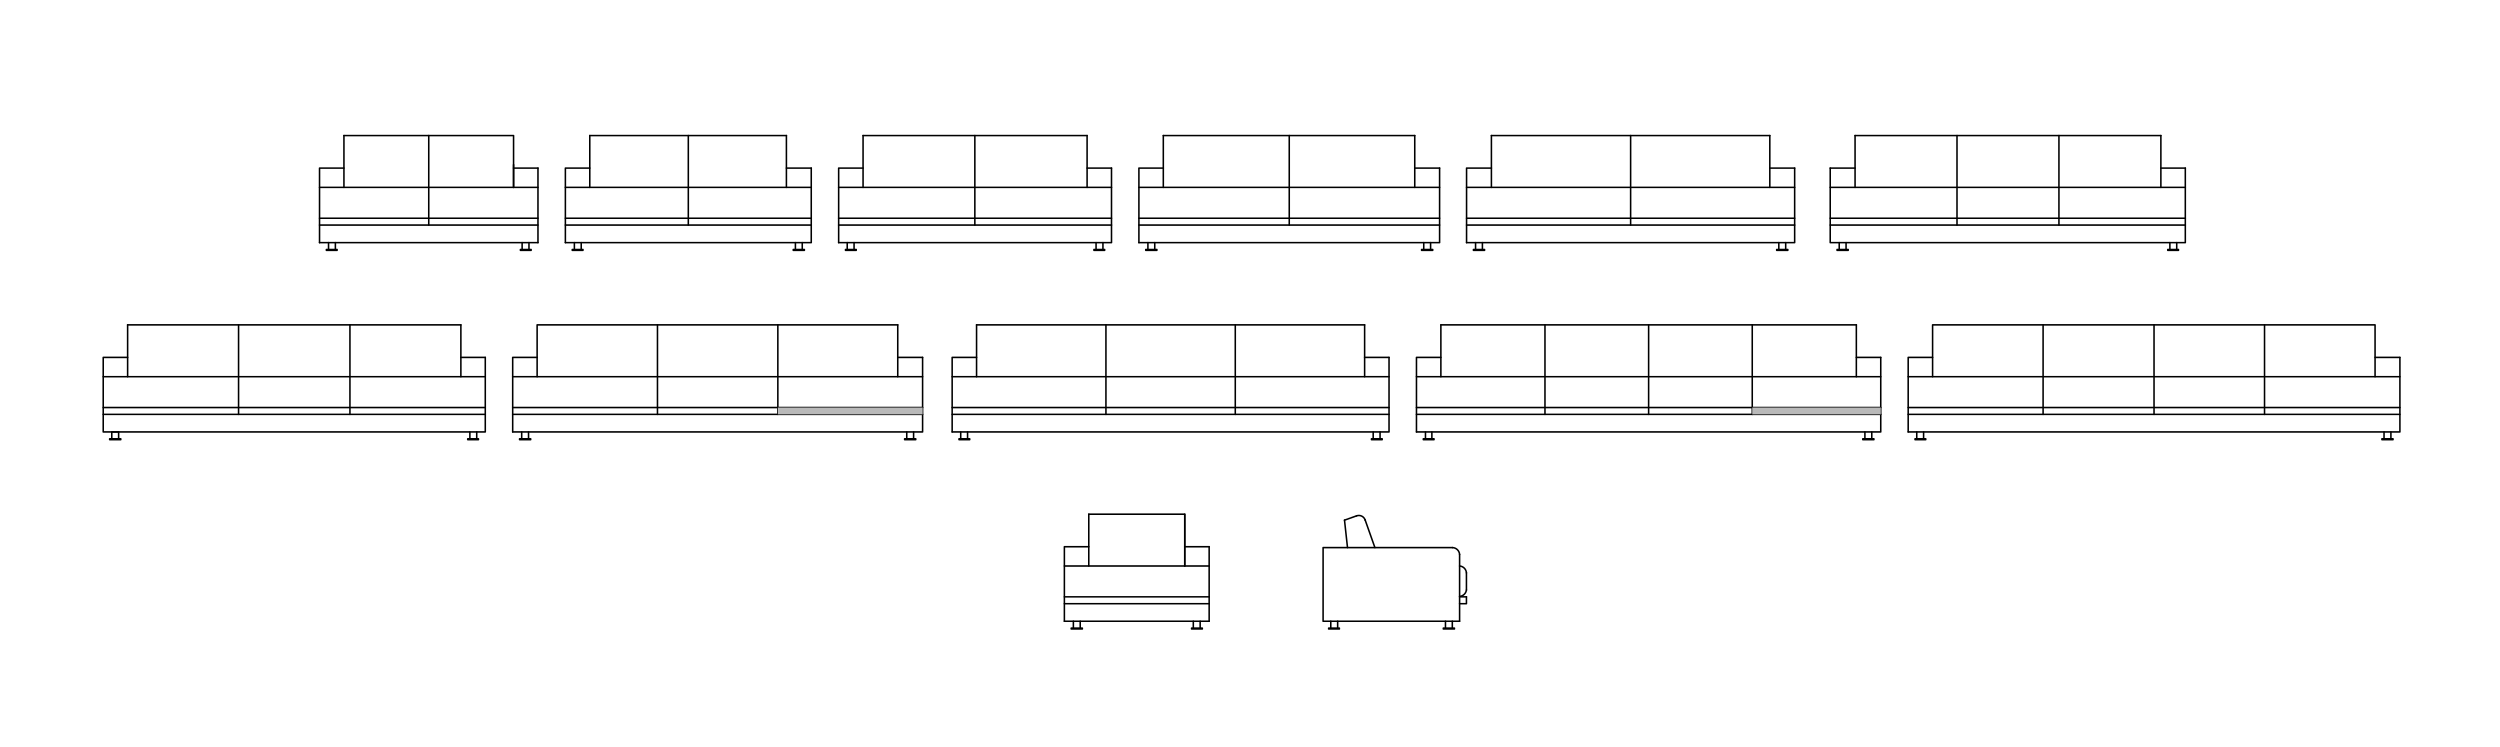 <?xml version="1.0" encoding="UTF-8"?><svg id="Capa_1" xmlns="http://www.w3.org/2000/svg" viewBox="0 0 800 239.02"><defs><style>.cls-1{stroke:#000;stroke-linecap:round;stroke-linejoin:round;stroke-width:.5px;}.cls-1,.cls-2{fill:none;}.cls-3{fill:#b9b9b9;}</style></defs><g id="LWPOLYLINE"><polyline class="cls-1" points="102.25 77.64 102.25 53.79 110.06 53.79"/></g><g id="LWPOLYLINE-2"><line class="cls-1" x1="164.34" y1="52.7" x2="164.34" y2="59.96"/></g><g id="LWPOLYLINE-3"><line class="cls-1" x1="102.25" y1="77.64" x2="172.15" y2="77.64"/></g><g id="LWPOLYLINE-4"><line class="cls-1" x1="172.15" y1="53.79" x2="172.15" y2="77.64"/></g><g id="LWPOLYLINE-5"><polyline class="cls-1" points="110.06 43.38 164.34 43.38 164.34 59.96"/></g><g id="LWPOLYLINE-6"><line class="cls-1" x1="107.32" y1="77.64" x2="107.32" y2="79.84"/></g><g id="LWPOLYLINE-7"><line class="cls-1" x1="105.13" y1="77.64" x2="105.13" y2="79.84"/></g><g id="LWPOLYLINE-8"><rect class="cls-1" x="104.44" y="79.84" width="3.43" height=".27"/></g><g id="LWPOLYLINE-9"><line class="cls-1" x1="169.27" y1="77.64" x2="169.27" y2="79.84"/></g><g id="LWPOLYLINE-10"><line class="cls-1" x1="167.08" y1="77.64" x2="167.08" y2="79.84"/></g><g id="LWPOLYLINE-11"><rect class="cls-1" x="166.53" y="79.84" width="3.43" height=".27"/></g><g id="LWPOLYLINE-12"><polyline class="cls-1" points="188.73 53.79 180.92 53.79 180.92 77.64"/></g><g id="LWPOLYLINE-13"><polyline class="cls-1" points="180.92 77.64 259.6 77.64 259.6 53.79"/></g><g id="LWPOLYLINE-14"><line class="cls-1" x1="220.26" y1="72.02" x2="220.26" y2="43.38"/></g><g id="LWPOLYLINE-15"><line class="cls-1" x1="251.65" y1="43.38" x2="251.65" y2="59.96"/></g><g id="LWPOLYLINE-16"><polyline class="cls-1" points="372.26 53.79 364.45 53.79 364.45 77.64"/></g><g id="LWPOLYLINE-17"><polyline class="cls-1" points="364.45 77.64 460.67 77.64 460.67 53.79"/></g><g id="LWPOLYLINE-18"><polyline class="cls-1" points="477.25 53.79 469.3 53.79 469.3 77.64"/></g><g id="LWPOLYLINE-19"><polyline class="cls-1" points="469.3 77.64 574.29 77.64 574.29 53.79"/></g><g id="LWPOLYLINE-20"><polyline class="cls-1" points="585.67 53.79 585.67 77.64 699.3 77.64 699.3 53.79"/></g><g id="LWPOLYLINE-21"><polyline class="cls-1" points="40.84 114.37 33.03 114.37 33.03 138.22 155.29 138.22 155.29 114.37"/></g><g id="LWPOLYLINE-22"><polyline class="cls-1" points="171.88 114.37 164.06 114.37 164.06 138.22"/></g><g id="LWPOLYLINE-23"><polyline class="cls-1" points="164.06 138.22 295.23 138.22 295.23 114.37"/></g><g id="LWPOLYLINE-24"><polyline class="cls-1" points="312.5 114.37 304.69 114.37 304.69 138.22"/></g><g id="LWPOLYLINE-25"><polyline class="cls-1" points="304.69 138.22 444.49 138.22 444.49 114.37"/></g><g id="LWPOLYLINE-26"><polyline class="cls-1" points="461.08 114.37 453.27 114.37 453.27 138.22"/></g><g id="LWPOLYLINE-27"><polyline class="cls-1" points="453.27 138.22 601.84 138.22 601.84 114.37"/></g><g id="LWPOLYLINE-28"><polyline class="cls-1" points="618.43 114.37 610.62 114.37 610.62 138.22"/></g><g id="LWPOLYLINE-29"><polyline class="cls-1" points="610.62 138.22 767.97 138.22 767.97 114.37"/></g><g id="LWPOLYLINE-30"><line class="cls-1" x1="477.25" y1="59.96" x2="477.25" y2="43.38"/></g><g id="LWPOLYLINE-31"><line class="cls-1" x1="574.29" y1="53.79" x2="566.34" y2="53.79"/></g><g id="LWPOLYLINE-32"><line class="cls-1" x1="699.3" y1="53.79" x2="691.48" y2="53.79"/></g><g id="LWPOLYLINE-33"><line class="cls-1" x1="147.48" y1="120.54" x2="147.48" y2="103.96"/></g><g id="LWPOLYLINE-34"><polyline class="cls-1" points="171.88 120.54 171.88 103.96 287.28 103.96"/></g><g id="LWPOLYLINE-35"><line class="cls-1" x1="594.03" y1="120.54" x2="594.03" y2="103.96"/></g><g id="LWPOLYLINE-36"><polyline class="cls-1" points="618.43 120.54 618.43 103.96 760.02 103.96 760.02 120.54"/></g><g id="LWPOLYLINE-37"><line class="cls-1" x1="626.24" y1="72.02" x2="626.24" y2="43.38"/></g><g id="LWPOLYLINE-38"><line class="cls-1" x1="76.34" y1="132.6" x2="76.34" y2="103.96"/></g><g id="LWPOLYLINE-39"><line class="cls-1" x1="111.98" y1="132.6" x2="111.98" y2="103.96"/></g><g id="LWPOLYLINE-40"><line class="cls-1" x1="210.39" y1="132.6" x2="210.39" y2="103.96"/></g><g id="LWPOLYLINE-41"><line class="cls-1" x1="248.91" y1="132.6" x2="248.91" y2="103.96"/></g><g id="LWPOLYLINE-42"><line class="cls-1" x1="353.9" y1="132.6" x2="353.9" y2="103.96"/></g><g id="LWPOLYLINE-43"><line class="cls-1" x1="395.29" y1="132.6" x2="395.29" y2="103.96"/></g><g id="LWPOLYLINE-44"><line class="cls-1" x1="494.39" y1="132.6" x2="494.39" y2="103.96"/></g><g id="LWPOLYLINE-45"><line class="cls-1" x1="527.56" y1="132.6" x2="527.56" y2="103.96"/></g><g id="LWPOLYLINE-46"><line class="cls-1" x1="560.72" y1="132.6" x2="560.72" y2="103.96"/></g><g id="LWPOLYLINE-47"><line class="cls-1" x1="653.79" y1="132.6" x2="653.79" y2="103.96"/></g><g id="LWPOLYLINE-48"><line class="cls-1" x1="689.29" y1="132.6" x2="689.29" y2="103.96"/></g><g id="LWPOLYLINE-49"><line class="cls-1" x1="724.65" y1="132.6" x2="724.65" y2="103.96"/></g><g id="LWPOLYLINE-50"><line class="cls-1" x1="102.25" y1="69.83" x2="172.15" y2="69.83"/></g><g id="LWPOLYLINE-51"><line class="cls-1" x1="164.34" y1="53.79" x2="172.15" y2="53.79"/></g><g id="LWPOLYLINE-52"><line class="cls-1" x1="102.25" y1="59.96" x2="172.15" y2="59.96"/></g><g id="LWPOLYLINE-53"><line class="cls-1" x1="180.92" y1="59.96" x2="259.6" y2="59.96"/></g><g id="LWPOLYLINE-54"><line class="cls-1" x1="364.45" y1="59.96" x2="460.67" y2="59.96"/></g><g id="LWPOLYLINE-55"><line class="cls-1" x1="469.3" y1="59.96" x2="574.29" y2="59.96"/></g><g id="LWPOLYLINE-56"><line class="cls-1" x1="585.67" y1="59.96" x2="699.3" y2="59.96"/></g><g id="LWPOLYLINE-57"><line class="cls-1" x1="33.03" y1="120.54" x2="155.29" y2="120.54"/></g><g id="LWPOLYLINE-58"><line class="cls-1" x1="164.06" y1="120.54" x2="295.23" y2="120.54"/></g><g id="LWPOLYLINE-59"><line class="cls-1" x1="304.69" y1="120.54" x2="444.49" y2="120.54"/></g><g id="LWPOLYLINE-60"><line class="cls-1" x1="453.27" y1="120.54" x2="601.84" y2="120.54"/></g><g id="LWPOLYLINE-61"><line class="cls-1" x1="610.62" y1="120.54" x2="767.97" y2="120.54"/></g><g id="LWPOLYLINE-62"><line class="cls-1" x1="180.92" y1="69.83" x2="259.6" y2="69.83"/></g><g id="LWPOLYLINE-63"><line class="cls-1" x1="364.45" y1="69.83" x2="460.67" y2="69.83"/></g><g id="LWPOLYLINE-64"><line class="cls-1" x1="469.3" y1="69.83" x2="574.29" y2="69.83"/></g><g id="LWPOLYLINE-65"><line class="cls-1" x1="585.67" y1="69.83" x2="699.3" y2="69.83"/></g><g id="LWPOLYLINE-66"><line class="cls-1" x1="33.03" y1="130.41" x2="155.29" y2="130.41"/></g><g id="LWPOLYLINE-67"><line class="cls-1" x1="164.06" y1="130.41" x2="295.23" y2="130.41"/></g><g id="LWPOLYLINE-68"><line class="cls-1" x1="304.69" y1="130.41" x2="444.49" y2="130.41"/></g><g id="LWPOLYLINE-69"><line class="cls-1" x1="453.27" y1="130.41" x2="601.84" y2="130.41"/></g><g id="LWPOLYLINE-70"><line class="cls-1" x1="610.62" y1="130.41" x2="767.97" y2="130.41"/></g><g id="LWPOLYLINE-71"><line class="cls-1" x1="251.65" y1="53.79" x2="259.6" y2="53.79"/></g><g id="LWPOLYLINE-72"><line class="cls-1" x1="452.72" y1="53.79" x2="460.67" y2="53.79"/></g><g id="LWPOLYLINE-73"><line class="cls-1" x1="585.67" y1="53.79" x2="593.62" y2="53.79"/></g><g id="LWPOLYLINE-74"><line class="cls-1" x1="147.48" y1="114.37" x2="155.29" y2="114.37"/></g><g id="LWPOLYLINE-75"><line class="cls-1" x1="287.28" y1="114.37" x2="295.23" y2="114.37"/></g><g id="LWPOLYLINE-76"><line class="cls-1" x1="436.68" y1="114.37" x2="444.49" y2="114.37"/></g><g id="LWPOLYLINE-77"><line class="cls-1" x1="594.03" y1="114.37" x2="601.84" y2="114.37"/></g><g id="LWPOLYLINE-78"><line class="cls-1" x1="760.02" y1="114.37" x2="767.96" y2="114.37"/></g><g id="LWPOLYLINE-79"><line class="cls-1" x1="188.73" y1="43.38" x2="251.65" y2="43.38"/></g><g id="LWPOLYLINE-80"><line class="cls-1" x1="372.26" y1="43.38" x2="452.72" y2="43.38"/></g><g id="LWPOLYLINE-81"><line class="cls-1" x1="477.25" y1="43.38" x2="566.34" y2="43.38"/></g><g id="LWPOLYLINE-82"><line class="cls-1" x1="593.62" y1="43.38" x2="691.48" y2="43.38"/></g><g id="LWPOLYLINE-83"><line class="cls-1" x1="40.84" y1="103.96" x2="147.48" y2="103.96"/></g><g id="LWPOLYLINE-84"><line class="cls-1" x1="312.5" y1="103.96" x2="436.68" y2="103.96"/></g><g id="LWPOLYLINE-85"><line class="cls-1" x1="461.08" y1="103.96" x2="594.03" y2="103.96"/></g><g id="LWPOLYLINE-86"><line class="cls-1" x1="185.99" y1="77.64" x2="185.99" y2="79.84"/></g><g id="LWPOLYLINE-87"><line class="cls-1" x1="183.8" y1="77.64" x2="183.8" y2="79.84"/></g><g id="LWPOLYLINE-88"><rect class="cls-1" x="183.12" y="79.84" width="3.43" height=".27"/></g><g id="LWPOLYLINE-89"><line class="cls-1" x1="369.52" y1="77.64" x2="369.52" y2="79.84"/></g><g id="LWPOLYLINE-90"><line class="cls-1" x1="367.33" y1="77.64" x2="367.33" y2="79.84"/></g><g id="LWPOLYLINE-91"><rect class="cls-1" x="366.64" y="79.84" width="3.56" height=".27"/></g><g id="LWPOLYLINE-92"><line class="cls-1" x1="474.37" y1="77.64" x2="474.37" y2="79.84"/></g><g id="LWPOLYLINE-93"><line class="cls-1" x1="472.18" y1="77.64" x2="472.18" y2="79.84"/></g><g id="LWPOLYLINE-94"><rect class="cls-1" x="471.5" y="79.84" width="3.56" height=".27"/></g><g id="LWPOLYLINE-95"><line class="cls-1" x1="590.74" y1="77.64" x2="590.74" y2="79.84"/></g><g id="LWPOLYLINE-96"><line class="cls-1" x1="588.55" y1="77.64" x2="588.55" y2="79.84"/></g><g id="LWPOLYLINE-97"><rect class="cls-1" x="587.86" y="79.84" width="3.56" height=".27"/></g><g id="LWPOLYLINE-98"><line class="cls-1" x1="37.96" y1="138.22" x2="37.96" y2="140.42"/></g><g id="LWPOLYLINE-99"><polyline class="cls-1" points="37.96 138.22 35.77 138.22 35.77 140.42"/></g><g id="LWPOLYLINE-100"><rect class="cls-1" x="35.09" y="140.42" width="3.56" height=".27"/></g><g id="LWPOLYLINE-101"><line class="cls-1" x1="169.13" y1="138.22" x2="169.13" y2="140.42"/></g><g id="LWPOLYLINE-102"><line class="cls-1" x1="166.94" y1="138.22" x2="166.94" y2="140.42"/></g><g id="LWPOLYLINE-103"><rect class="cls-1" x="166.26" y="140.42" width="3.56" height=".27"/></g><g id="LWPOLYLINE-104"><line class="cls-1" x1="309.62" y1="138.22" x2="309.62" y2="140.42"/></g><g id="LWPOLYLINE-105"><line class="cls-1" x1="307.43" y1="138.22" x2="307.43" y2="140.42"/></g><g id="LWPOLYLINE-106"><rect class="cls-1" x="306.88" y="140.42" width="3.43" height=".27"/></g><g id="LWPOLYLINE-107"><line class="cls-1" x1="458.2" y1="138.22" x2="458.2" y2="140.42"/></g><g id="LWPOLYLINE-108"><line class="cls-1" x1="456.15" y1="138.22" x2="456.15" y2="140.42"/></g><g id="LWPOLYLINE-109"><rect class="cls-1" x="455.46" y="140.42" width="3.43" height=".27"/></g><g id="LWPOLYLINE-110"><line class="cls-1" x1="615.55" y1="138.22" x2="615.55" y2="140.42"/></g><g id="LWPOLYLINE-111"><line class="cls-1" x1="613.36" y1="138.22" x2="613.36" y2="140.42"/></g><g id="LWPOLYLINE-112"><rect class="cls-1" x="612.81" y="140.42" width="3.43" height=".27"/></g><g id="LWPOLYLINE-113"><line class="cls-1" x1="256.72" y1="77.64" x2="256.72" y2="79.84"/></g><g id="LWPOLYLINE-114"><line class="cls-1" x1="254.53" y1="77.64" x2="254.53" y2="79.84"/></g><g id="LWPOLYLINE-115"><rect class="cls-1" x="253.84" y="79.84" width="3.56" height=".27"/></g><g id="LWPOLYLINE-116"><line class="cls-1" x1="457.79" y1="77.64" x2="457.79" y2="79.84"/></g><g id="LWPOLYLINE-117"><line class="cls-1" x1="455.6" y1="77.64" x2="455.6" y2="79.84"/></g><g id="LWPOLYLINE-118"><rect class="cls-1" x="454.91" y="79.84" width="3.56" height=".27"/></g><g id="LWPOLYLINE-119"><line class="cls-1" x1="571.42" y1="77.64" x2="571.42" y2="79.84"/></g><g id="LWPOLYLINE-120"><line class="cls-1" x1="569.22" y1="77.64" x2="569.22" y2="79.84"/></g><g id="LWPOLYLINE-121"><rect class="cls-1" x="568.54" y="79.84" width="3.56" height=".27"/></g><g id="LWPOLYLINE-122"><line class="cls-1" x1="696.55" y1="77.64" x2="696.55" y2="79.84"/></g><g id="LWPOLYLINE-123"><line class="cls-1" x1="694.36" y1="77.64" x2="694.36" y2="79.84"/></g><g id="LWPOLYLINE-124"><rect class="cls-1" x="693.68" y="79.84" width="3.43" height=".27"/></g><g id="LWPOLYLINE-125"><line class="cls-1" x1="152.55" y1="138.22" x2="152.55" y2="140.42"/></g><g id="LWPOLYLINE-126"><line class="cls-1" x1="150.36" y1="138.22" x2="150.36" y2="140.42"/></g><g id="LWPOLYLINE-127"><rect class="cls-1" x="149.67" y="140.42" width="3.43" height=".27"/></g><g id="LWPOLYLINE-128"><line class="cls-1" x1="292.35" y1="138.22" x2="292.35" y2="140.42"/></g><g id="LWPOLYLINE-129"><line class="cls-1" x1="290.16" y1="138.22" x2="290.16" y2="140.42"/></g><g id="LWPOLYLINE-130"><rect class="cls-1" x="289.48" y="140.42" width="3.56" height=".27"/></g><g id="LWPOLYLINE-131"><line class="cls-1" x1="441.62" y1="138.22" x2="441.62" y2="140.42"/></g><g id="LWPOLYLINE-132"><line class="cls-1" x1="439.42" y1="138.22" x2="439.42" y2="140.42"/></g><g id="LWPOLYLINE-133"><rect class="cls-1" x="438.87" y="140.42" width="3.43" height=".27"/></g><g id="LWPOLYLINE-134"><line class="cls-1" x1="598.97" y1="138.22" x2="598.97" y2="140.42"/></g><g id="LWPOLYLINE-135"><line class="cls-1" x1="596.77" y1="138.22" x2="596.77" y2="140.42"/></g><g id="LWPOLYLINE-136"><rect class="cls-1" x="596.09" y="140.42" width="3.56" height=".27"/></g><g id="LWPOLYLINE-137"><line class="cls-1" x1="765.09" y1="138.22" x2="765.09" y2="140.42"/></g><g id="LWPOLYLINE-138"><line class="cls-1" x1="762.89" y1="138.22" x2="762.89" y2="140.42"/></g><g id="LWPOLYLINE-139"><rect class="cls-1" x="762.21" y="140.42" width="3.56" height=".27"/></g><g id="LWPOLYLINE-140"><polyline class="cls-1" points="340.6 198.8 340.6 174.95 348.41 174.95"/></g><g id="LWPOLYLINE-141"><line class="cls-1" x1="340.6" y1="198.8" x2="386.93" y2="198.8"/></g><g id="LWPOLYLINE-142"><line class="cls-1" x1="386.93" y1="174.95" x2="386.93" y2="198.8"/></g><g id="LWPOLYLINE-143"><polyline class="cls-1" points="348.41 164.54 379.12 164.54 379.12 181.12"/></g><g id="LWPOLYLINE-144"><line class="cls-1" x1="340.6" y1="190.99" x2="386.93" y2="190.99"/></g><g id="LWPOLYLINE-145"><line class="cls-1" x1="379.12" y1="174.95" x2="386.93" y2="174.95"/></g><g id="LWPOLYLINE-146"><line class="cls-1" x1="340.6" y1="181.12" x2="386.93" y2="181.12"/></g><g id="LWPOLYLINE-147"><line class="cls-1" x1="345.67" y1="198.8" x2="345.67" y2="200.99"/></g><g id="LWPOLYLINE-148"><line class="cls-1" x1="343.48" y1="198.8" x2="343.48" y2="200.99"/></g><g id="LWPOLYLINE-149"><rect class="cls-1" x="342.79" y="201" width="3.56" height=".27"/></g><g id="LWPOLYLINE-150"><line class="cls-1" x1="381.86" y1="198.8" x2="381.86" y2="200.99"/></g><g id="LWPOLYLINE-151"><line class="cls-1" x1="384.05" y1="198.8" x2="384.05" y2="200.99"/></g><g id="LWPOLYLINE-152"><rect class="cls-1" x="381.31" y="201" width="3.43" height=".27"/></g><g id="LWPOLYLINE-153"><polyline class="cls-1" points="276.18 53.79 268.37 53.79 268.37 77.64"/></g><g id="LWPOLYLINE-154"><polyline class="cls-1" points="268.37 77.64 355.68 77.64 355.68 53.79"/></g><g id="LWPOLYLINE-155"><line class="cls-1" x1="311.95" y1="72.02" x2="311.95" y2="43.38"/></g><g id="LWPOLYLINE-156"><line class="cls-1" x1="347.87" y1="43.38" x2="347.87" y2="59.96"/></g><g id="LWPOLYLINE-157"><line class="cls-1" x1="268.37" y1="59.96" x2="355.68" y2="59.96"/></g><g id="LWPOLYLINE-158"><line class="cls-1" x1="268.37" y1="69.83" x2="355.68" y2="69.83"/></g><g id="LWPOLYLINE-159"><line class="cls-1" x1="347.87" y1="53.79" x2="355.68" y2="53.79"/></g><g id="LWPOLYLINE-160"><line class="cls-1" x1="276.18" y1="43.38" x2="347.87" y2="43.38"/></g><g id="LWPOLYLINE-161"><line class="cls-1" x1="273.3" y1="77.64" x2="273.3" y2="79.84"/></g><g id="LWPOLYLINE-162"><rect class="cls-1" x="270.56" y="79.84" width="3.43" height=".27"/></g><g id="LWPOLYLINE-163"><line class="cls-1" x1="352.94" y1="77.64" x2="352.94" y2="79.84"/></g><g id="LWPOLYLINE-164"><line class="cls-1" x1="350.74" y1="77.64" x2="350.74" y2="79.84"/></g><g id="LWPOLYLINE-165"><rect class="cls-1" x="350.06" y="79.84" width="3.43" height=".27"/></g><g id="LWPOLYLINE-166"><line class="cls-1" x1="102.25" y1="72.02" x2="172.15" y2="72.02"/></g><g id="LWPOLYLINE-167"><line class="cls-1" x1="180.92" y1="72.02" x2="259.6" y2="72.02"/></g><g id="LWPOLYLINE-168"><line class="cls-1" x1="268.37" y1="72.02" x2="355.68" y2="72.02"/></g><g id="LWPOLYLINE-169"><line class="cls-1" x1="364.45" y1="72.02" x2="460.67" y2="72.02"/></g><g id="LWPOLYLINE-170"><line class="cls-1" x1="469.3" y1="72.02" x2="574.29" y2="72.02"/></g><g id="LWPOLYLINE-171"><line class="cls-1" x1="585.67" y1="72.02" x2="699.3" y2="72.02"/></g><g id="LWPOLYLINE-172"><line class="cls-1" x1="33.03" y1="132.6" x2="155.29" y2="132.6"/></g><g id="LWPOLYLINE-173"><line class="cls-1" x1="164.06" y1="132.6" x2="295.23" y2="132.6"/></g><g id="LWPOLYLINE-174"><line class="cls-1" x1="304.69" y1="132.6" x2="444.49" y2="132.6"/></g><g id="LWPOLYLINE-175"><line class="cls-1" x1="453.27" y1="132.6" x2="601.84" y2="132.6"/></g><g id="LWPOLYLINE-176"><line class="cls-1" x1="610.62" y1="132.6" x2="767.97" y2="132.6"/></g><g id="LWPOLYLINE-177"><line class="cls-1" x1="340.6" y1="193.18" x2="386.93" y2="193.18"/></g><g id="LWPOLYLINE-178"><polyline class="cls-1" points="467.07 198.8 423.39 198.8 423.39 175.23 464.81 175.23"/></g><g id="LWPOLYLINE-179"><line class="cls-1" x1="469.26" y1="190.99" x2="467.07" y2="190.99"/></g><g id="LWPOLYLINE-180"><line class="cls-1" x1="467.07" y1="177.42" x2="467.07" y2="198.8"/></g><g id="LWPOLYLINE-181"><line class="cls-1" x1="425.85" y1="198.8" x2="425.85" y2="200.99"/></g><g id="LWPOLYLINE-182"><line class="cls-1" x1="428.05" y1="198.8" x2="428.05" y2="200.99"/></g><g id="LWPOLYLINE-183"><rect class="cls-1" x="425.17" y="201" width="3.43" height=".27"/></g><g id="LWPOLYLINE-184"><line class="cls-1" x1="439.97" y1="175.23" x2="436.82" y2="166.32"/></g><g id="ARC"><path class="cls-1" d="M467.07,177.42c-.09-1.2-1.06-2.14-2.26-2.19"/></g><g id="LWPOLYLINE-185"><line class="cls-1" x1="464.74" y1="198.8" x2="464.74" y2="200.99"/></g><g id="LWPOLYLINE-186"><line class="cls-1" x1="462.55" y1="198.8" x2="462.55" y2="200.99"/></g><g id="LWPOLYLINE-187"><rect class="cls-1" x="461.86" y="201" width="3.56" height=".27"/></g><g id="LWPOLYLINE-188"><polyline class="cls-1" points="469.26 190.99 469.26 193.18 467.07 193.18"/></g><g id="LWPOLYLINE-189"><line class="cls-1" x1="469.26" y1="188.8" x2="469.26" y2="183.31"/></g><g id="ARC-2"><path class="cls-1" d="M469.26,183.31c-.09-1.17-1.02-2.11-2.19-2.19"/></g><g id="ARC-3"><path class="cls-1" d="M467.07,190.85c1.12-.08,2.03-.94,2.19-2.05"/></g><g id="ARC-4"><path class="cls-1" d="M436.86,166.45c-.34-1.12-1.53-1.75-2.65-1.41-.04,.01-.09,.03-.13,.04"/></g><g id="LINE"><line class="cls-1" x1="461.08" y1="103.96" x2="461.08" y2="120.54"/></g><g id="LINE-2"><line class="cls-1" x1="312.5" y1="103.96" x2="312.5" y2="120.54"/></g><g id="LINE-3"><line class="cls-1" x1="40.84" y1="103.96" x2="40.84" y2="120.54"/></g><g id="LINE-4"><line class="cls-1" x1="691.48" y1="43.38" x2="691.48" y2="59.96"/></g><g id="LINE-5"><line class="cls-1" x1="658.86" y1="43.38" x2="658.86" y2="72.02"/></g><g id="LINE-6"><line class="cls-1" x1="521.8" y1="43.38" x2="521.8" y2="72.02"/></g><g id="LINE-7"><line class="cls-1" x1="412.56" y1="43.38" x2="412.56" y2="72.02"/></g><g id="LINE-8"><line class="cls-1" x1="137.2" y1="43.38" x2="137.2" y2="72.02"/></g><g id="LWPOLYLINE-190"><line class="cls-1" x1="271.11" y1="79.84" x2="271.11" y2="77.64"/></g><g id="LINE-9"><line class="cls-1" x1="276.18" y1="43.38" x2="276.18" y2="59.96"/></g><g id="LINE-10"><line class="cls-1" x1="379.12" y1="164.54" x2="379.12" y2="181.12"/></g><g id="LINE-11"><line class="cls-1" x1="348.41" y1="164.54" x2="348.41" y2="181.12"/></g><g id="LINE-12"><line class="cls-1" x1="287.28" y1="120.54" x2="287.28" y2="103.96"/></g><g id="LINE-13"><line class="cls-1" x1="436.68" y1="103.96" x2="436.68" y2="120.54"/></g><g id="LINE-14"><line class="cls-1" x1="593.62" y1="43.38" x2="593.62" y2="59.96"/></g><g id="LINE-15"><line class="cls-1" x1="566.34" y1="43.38" x2="566.34" y2="59.96"/></g><g id="LINE-16"><line class="cls-1" x1="372.26" y1="43.38" x2="372.26" y2="59.96"/></g><g id="LINE-17"><line class="cls-1" x1="452.72" y1="43.38" x2="452.72" y2="59.96"/></g><g id="LINE-18"><line class="cls-1" x1="188.73" y1="43.38" x2="188.73" y2="59.96"/></g><g id="LINE-19"><line class="cls-1" x1="110.06" y1="43.38" x2="110.06" y2="59.96"/></g><g id="LINE-20"><line class="cls-1" x1="431.2" y1="175.23" x2="430.24" y2="166.45"/></g><g id="LINE-21"><line class="cls-1" x1="430.24" y1="166.45" x2="434.08" y2="165.08"/></g><g id="HATCH"><rect class="cls-2" x="105.13" y="77.64" width="2.19" height="2.19"/></g><g id="HATCH-2"><rect class="cls-2" x="104.44" y="79.84" width="3.43" height=".27"/></g><g id="HATCH-3"><rect class="cls-2" x="167.08" y="77.64" width="2.19" height="2.19"/></g><g id="HATCH-4"><rect class="cls-2" x="166.53" y="79.84" width="3.43" height=".27"/></g><g id="HATCH-5"><rect class="cls-2" x="183.8" y="77.64" width="2.19" height="2.19"/></g><g id="HATCH-6"><rect class="cls-2" x="183.12" y="79.84" width="3.43" height=".27"/></g><g id="HATCH-7"><rect class="cls-2" x="254.53" y="77.64" width="2.19" height="2.19"/></g><g id="HATCH-8"><rect class="cls-2" x="253.84" y="79.84" width="3.56" height=".27"/></g><g id="HATCH-9"><rect class="cls-2" x="271.11" y="77.64" width="2.19" height="2.19"/></g><g id="HATCH-10"><rect class="cls-2" x="270.56" y="79.84" width="3.43" height=".27"/></g><g id="HATCH-11"><rect class="cls-2" x="350.74" y="77.64" width="2.19" height="2.19"/></g><g id="HATCH-12"><rect class="cls-2" x="350.06" y="79.84" width="3.43" height=".27"/></g><g id="HATCH-13"><rect class="cls-2" x="367.33" y="77.64" width="2.19" height="2.19"/></g><g id="HATCH-14"><rect class="cls-2" x="366.64" y="79.84" width="3.56" height=".27"/></g><g id="HATCH-15"><rect class="cls-2" x="455.6" y="77.64" width="2.19" height="2.19"/></g><g id="HATCH-16"><rect class="cls-2" x="454.91" y="79.84" width="3.56" height=".27"/></g><g id="HATCH-17"><rect class="cls-2" x="472.18" y="77.64" width="2.19" height="2.19"/></g><g id="HATCH-18"><rect class="cls-2" x="471.5" y="79.84" width="3.56" height=".27"/></g><g id="HATCH-19"><rect class="cls-2" x="569.22" y="77.64" width="2.19" height="2.19"/></g><g id="HATCH-20"><rect class="cls-2" x="568.54" y="79.84" width="3.56" height=".27"/></g><g id="HATCH-21"><rect class="cls-2" x="588.55" y="77.64" width="2.19" height="2.19"/></g><g id="HATCH-22"><rect class="cls-2" x="587.86" y="79.84" width="3.56" height=".27"/></g><g id="HATCH-23"><rect class="cls-2" x="694.36" y="77.64" width="2.19" height="2.19"/></g><g id="HATCH-24"><rect class="cls-2" x="693.68" y="79.84" width="3.43" height=".27"/></g><g id="HATCH-25"><rect class="cls-2" x="35.77" y="138.22" width="2.19" height="2.19"/></g><g id="HATCH-26"><rect class="cls-2" x="35.09" y="140.42" width="3.56" height=".27"/></g><g id="HATCH-27"><rect class="cls-2" x="150.36" y="138.22" width="2.19" height="2.19"/></g><g id="HATCH-28"><rect class="cls-2" x="149.67" y="140.42" width="3.43" height=".27"/></g><g id="HATCH-29"><rect class="cls-2" x="166.94" y="138.22" width="2.19" height="2.19"/></g><g id="HATCH-30"><rect class="cls-2" x="166.26" y="140.42" width="3.56" height=".27"/></g><g id="HATCH-31"><rect class="cls-2" x="290.16" y="138.22" width="2.19" height="2.19"/></g><g id="HATCH-32"><rect class="cls-2" x="290.16" y="138.22" width="2.19" height="2.19"/></g><g id="HATCH-33"><rect class="cls-2" x="289.48" y="140.42" width="3.56" height=".27"/></g><g id="HATCH-34"><rect class="cls-2" x="307.43" y="138.22" width="2.19" height="2.19"/></g><g id="HATCH-35"><rect class="cls-2" x="306.88" y="140.42" width="3.43" height=".27"/></g><g id="HATCH-36"><rect class="cls-2" x="439.42" y="138.22" width="2.19" height="2.19"/></g><g id="HATCH-37"><rect class="cls-2" x="438.87" y="140.42" width="3.43" height=".27"/></g><g id="HATCH-38"><rect class="cls-2" x="456.15" y="138.22" width="2.06" height="2.19"/></g><g id="HATCH-39"><rect class="cls-2" x="455.46" y="140.42" width="3.43" height=".27"/></g><g id="HATCH-40"><rect class="cls-2" x="596.77" y="138.22" width="2.19" height="2.19"/></g><g id="HATCH-41"><rect class="cls-2" x="596.09" y="140.42" width="3.56" height=".27"/></g><g id="HATCH-42"><rect class="cls-2" x="613.36" y="138.22" width="2.19" height="2.19"/></g><g id="HATCH-43"><rect class="cls-2" x="612.81" y="140.42" width="3.43" height=".27"/></g><g id="HATCH-44"><rect class="cls-2" x="762.89" y="138.22" width="2.19" height="2.19"/></g><g id="HATCH-45"><rect class="cls-2" x="762.21" y="140.42" width="3.56" height=".27"/></g><g id="HATCH-46"><rect class="cls-2" x="102.25" y="69.83" width="34.95" height="2.19"/></g><g id="HATCH-47"><rect class="cls-2" x="137.2" y="69.83" width="34.95" height="2.19"/></g><g id="HATCH-48"><rect class="cls-2" x="180.92" y="69.83" width="39.34" height="2.19"/></g><g id="HATCH-49"><rect class="cls-2" x="220.26" y="69.83" width="39.34" height="2.19"/></g><g id="HATCH-50"><rect class="cls-2" x="268.37" y="69.83" width="43.59" height="2.19"/></g><g id="HATCH-51"><rect class="cls-2" x="311.95" y="69.83" width="43.72" height="2.19"/></g><g id="HATCH-52"><rect class="cls-2" x="364.45" y="69.83" width="48.11" height="2.19"/></g><g id="HATCH-53"><rect class="cls-2" x="412.56" y="69.83" width="48.11" height="2.19"/></g><g id="HATCH-54"><rect class="cls-2" x="469.3" y="69.83" width="52.5" height="2.19"/></g><g id="HATCH-55"><rect class="cls-2" x="521.8" y="69.83" width="52.5" height="2.19"/></g><g id="HATCH-56"><rect class="cls-2" x="585.67" y="69.83" width="40.57" height="2.19"/></g><g id="HATCH-57"><rect class="cls-2" x="626.24" y="69.83" width="32.62" height="2.19"/></g><g id="HATCH-58"><rect class="cls-2" x="658.86" y="69.83" width="40.43" height="2.19"/></g><g id="HATCH-59"><rect class="cls-2" x="33.03" y="130.41" width="43.31" height="2.19"/></g><g id="HATCH-60"><rect class="cls-2" x="76.34" y="130.41" width="35.64" height="2.19"/></g><g id="HATCH-61"><rect class="cls-2" x="111.98" y="130.41" width="43.31" height="2.19"/></g><g id="HATCH-62"><rect class="cls-2" x="164.06" y="130.41" width="46.33" height="2.19"/></g><g id="HATCH-63"><rect class="cls-2" x="210.39" y="130.41" width="38.52" height="2.19"/></g><g id="HATCH-64"><rect class="cls-3" x="248.91" y="130.41" width="46.33" height="2.19"/></g><g id="HATCH-65"><rect class="cls-2" x="304.69" y="130.41" width="49.21" height="2.19"/></g><g id="HATCH-66"><rect class="cls-2" x="353.9" y="130.41" width="41.39" height="2.19"/></g><g id="HATCH-67"><rect class="cls-2" x="395.29" y="130.41" width="49.21" height="2.19"/></g><g id="HATCH-68"><rect class="cls-2" x="453.27" y="130.41" width="41.12" height="2.19"/></g><g id="HATCH-69"><rect class="cls-2" x="494.39" y="130.41" width="33.17" height="2.19"/></g><g id="HATCH-70"><rect class="cls-2" x="527.56" y="130.41" width="33.17" height="2.19"/></g><g id="HATCH-71"><rect class="cls-3" x="560.72" y="130.41" width="41.12" height="2.19"/></g><g id="HATCH-72"><rect class="cls-2" x="610.62" y="130.41" width="43.17" height="2.19"/></g><g id="HATCH-73"><rect class="cls-2" x="653.79" y="130.41" width="35.5" height="2.19"/></g><g id="HATCH-74"><rect class="cls-2" x="689.29" y="130.41" width="35.36" height="2.19"/></g><g id="HATCH-75"><rect class="cls-2" x="724.65" y="130.41" width="43.31" height="2.19"/></g><g id="HATCH-76"><rect class="cls-2" x="340.6" y="190.99" width="46.33" height="2.19"/></g><g id="HATCH-77"><rect class="cls-2" x="343.48" y="198.8" width="2.19" height="2.19"/></g><g id="HATCH-78"><rect class="cls-2" x="342.79" y="201" width="3.56" height=".27"/></g><g id="HATCH-79"><rect class="cls-2" x="381.86" y="198.8" width="2.19" height="2.19"/></g><g id="HATCH-80"><rect class="cls-2" x="381.31" y="201" width="3.43" height=".27"/></g><g id="HATCH-81"><rect class="cls-2" x="425.85" y="198.8" width="2.19" height="2.19"/></g><g id="HATCH-82"><rect class="cls-2" x="425.17" y="201" width="3.43" height=".27"/></g><g id="HATCH-83"><rect class="cls-2" x="462.55" y="198.8" width="2.19" height="2.19"/></g><g id="HATCH-84"><rect class="cls-2" x="461.86" y="201" width="3.56" height=".27"/></g><g id="HATCH-85"><rect class="cls-2" x="467.07" y="190.99" width="2.19" height="2.19"/></g></svg>